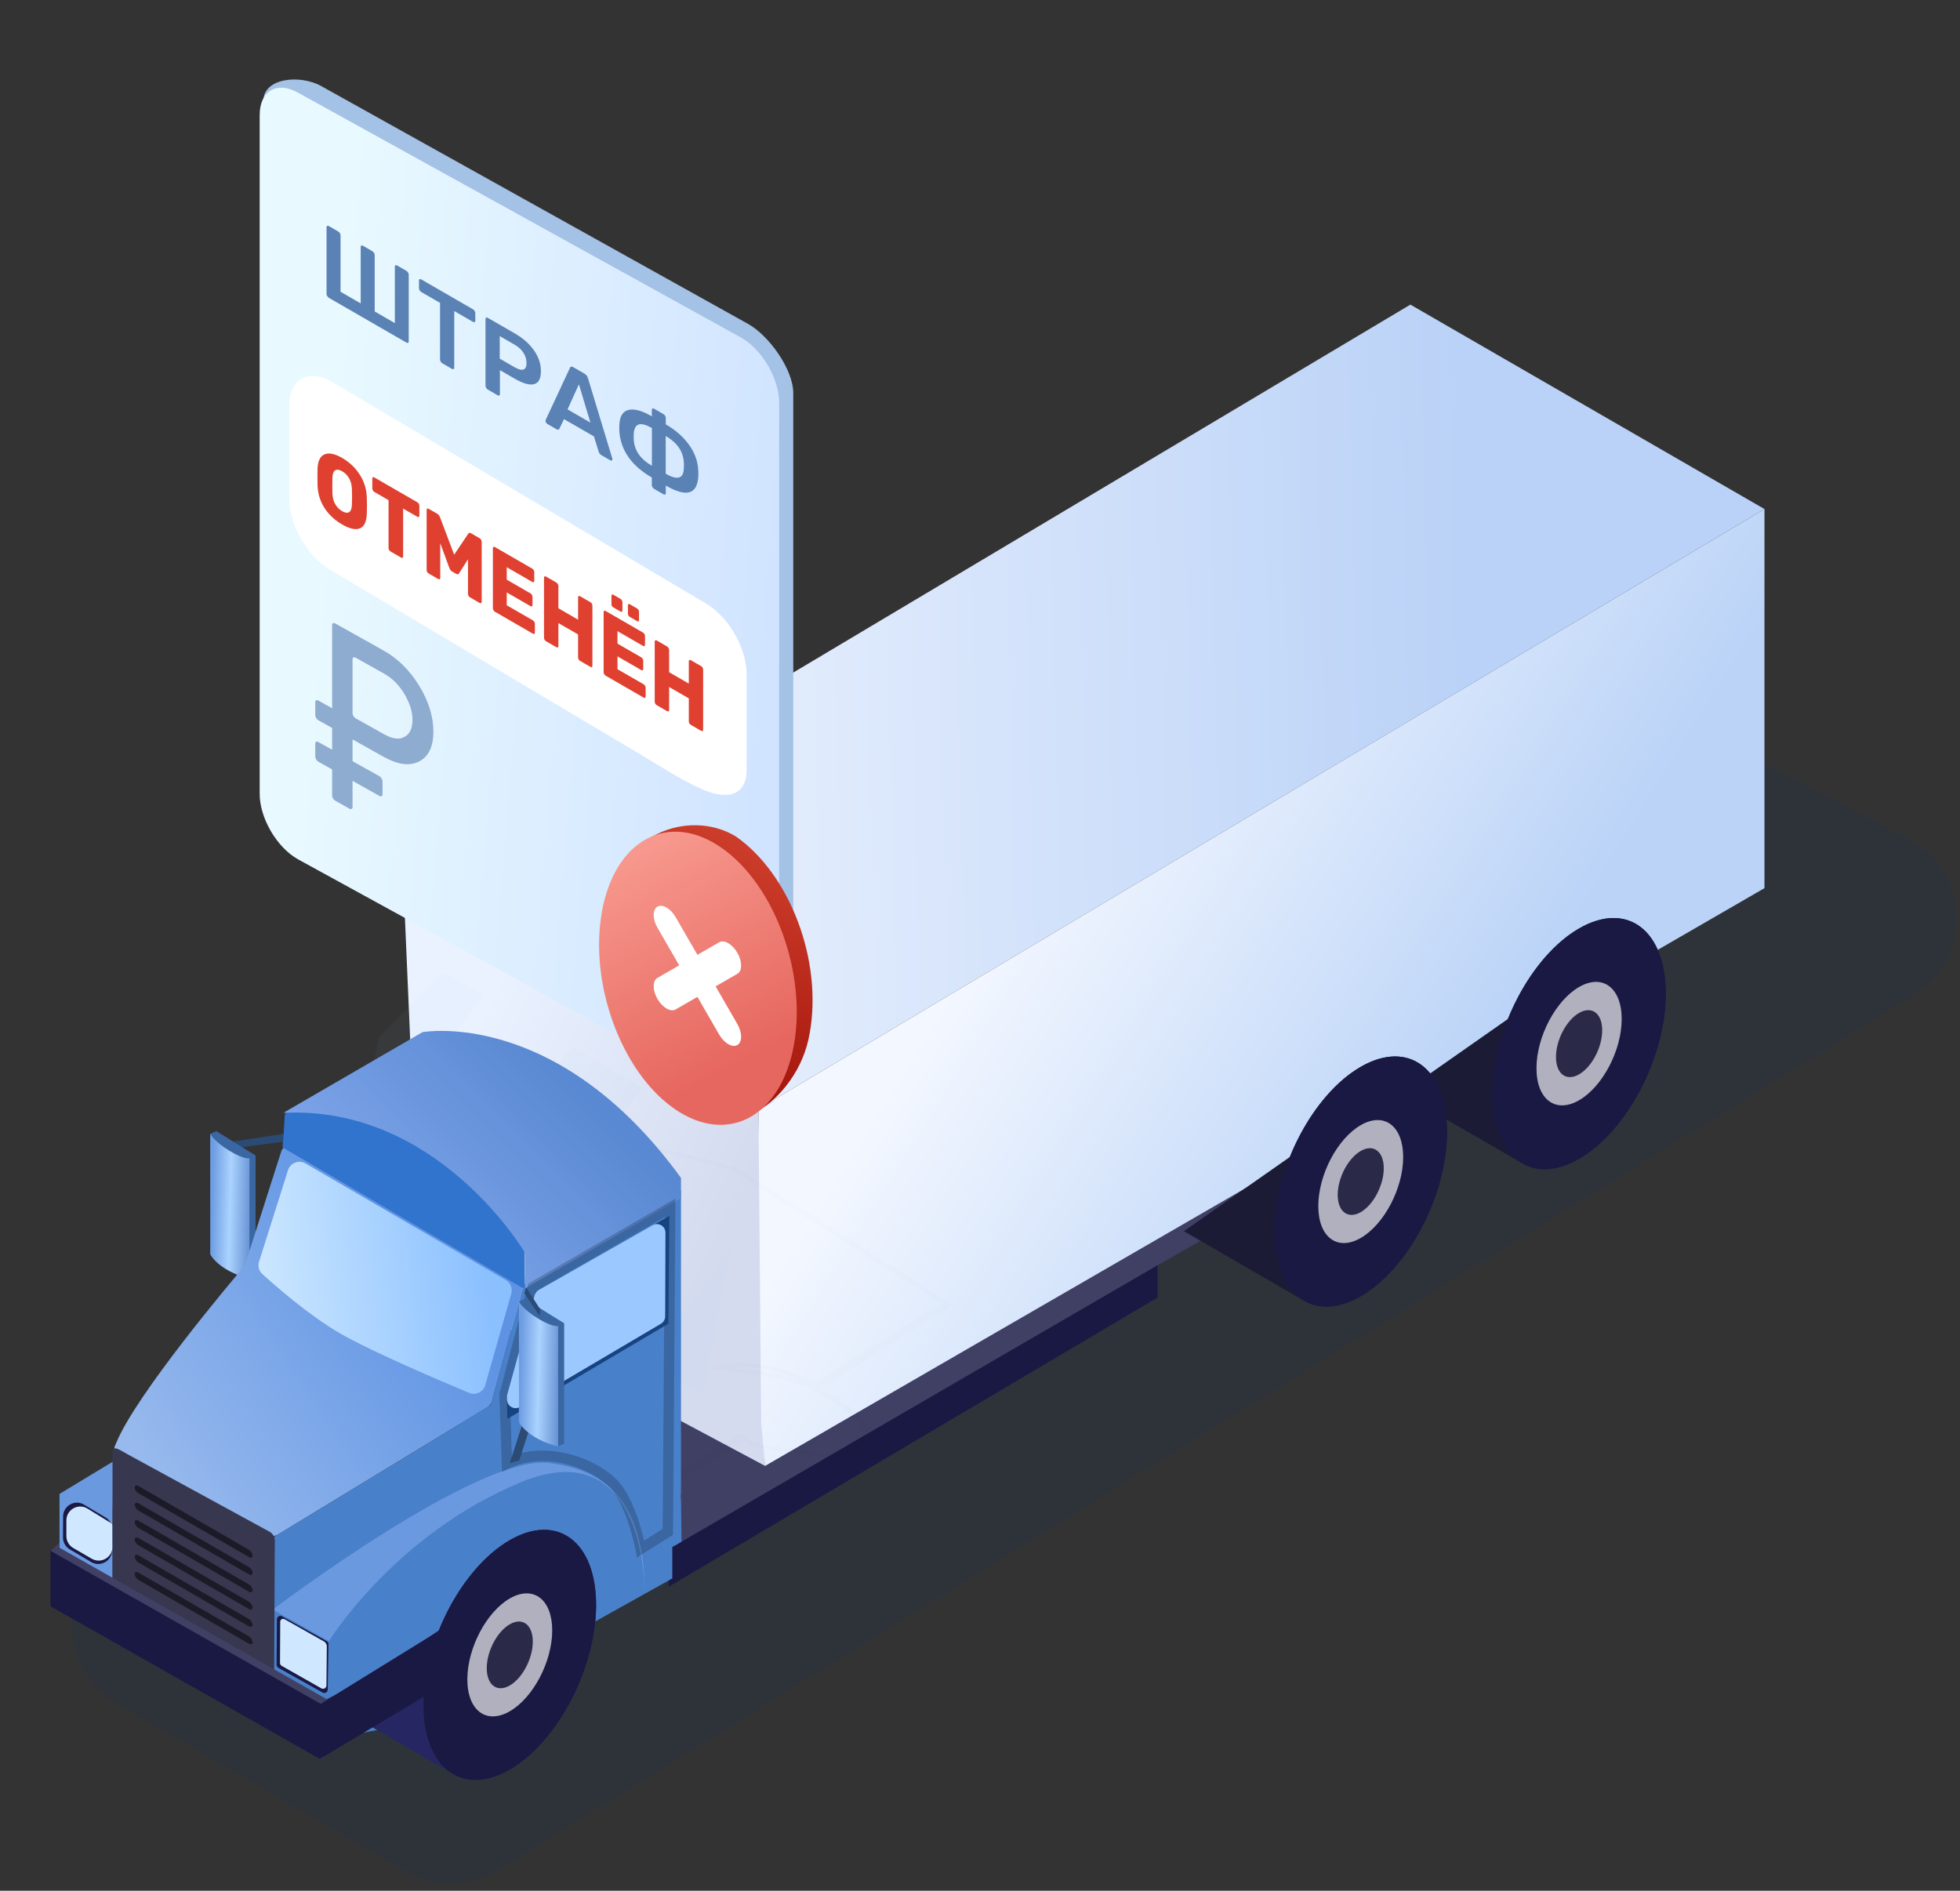 <svg width="283" height="273" viewBox="0 0 283 273" fill="none" xmlns="http://www.w3.org/2000/svg">
<rect x="0" y="0" width="283" height="273" fill="#333333" stroke="none"/>
<g clip-path="url(#clip0)">
<path d="M17.005 223.593C8.296 228.573 8.259 241.064 16.939 246.094L58.506 270.18C62.569 272.535 67.591 272.534 71.654 270.177L276.03 143.867C284.881 138.733 284.616 125.918 275.56 121.15L233.225 98.86C229.262 96.773 224.5 96.856 220.612 99.079L17.005 223.593Z" fill="#00387D" fill-opacity="0.1"/>
<path d="M96.549 223.545V229.109L167.138 187.353V182.641L96.549 223.545Z" fill="#191943"/>
<path d="M207.228 150.801L175.605 132.555L134.024 156.706L120.72 155.837L50.049 196.882L96.516 223.697L167.188 182.652L191.915 168.576L207.228 150.801Z" fill="#404065"/>
<path d="M58.381 130.596L60.738 185.109L110.467 211.66L109.505 160.113L58.381 130.596Z" fill="url(#paint0_linear)"/>
<path d="M58.381 130.594L203.641 43.982L254.767 73.5L109.505 160.112L58.381 130.594Z" fill="url(#paint1_linear)"/>
<path d="M110.469 211.66L254.769 128.238V73.5L109.506 160.112L109.91 205.512L110.469 211.66Z" fill="url(#paint2_linear)"/>
<path d="M220.103 168.141C219.897 168.037 202.367 157.884 202.367 157.884L217.728 147.126C219.993 141.497 223.76 136.496 228.024 134.046C234.935 130.075 240.527 134.307 240.516 143.498C240.504 152.69 234.892 163.36 227.981 167.332C224.993 169.048 222.252 169.229 220.104 168.141H220.103Z" fill="#1B1B35"/>
<path d="M215.488 157.879C215.476 167.071 221.069 171.302 227.98 167.332C234.891 163.361 240.503 152.69 240.515 143.498C240.526 134.307 234.934 130.075 228.023 134.046C221.111 138.017 215.499 148.688 215.488 157.879Z" fill="#191943"/>
<path d="M221.848 154.223C221.841 158.742 224.592 160.822 227.989 158.871C231.388 156.918 234.148 151.671 234.153 147.152C234.159 142.633 231.409 140.553 228.011 142.504C224.613 144.457 221.854 149.704 221.848 154.223V154.223Z" fill="#B0B0BE"/>
<path d="M224.664 152.607C224.661 155.058 226.152 156.186 227.996 155.127C229.839 154.068 231.335 151.223 231.338 148.772C231.342 146.321 229.85 145.192 228.008 146.251C226.164 147.31 224.668 150.156 224.664 152.607V152.607Z" fill="#2A2A48"/>
<path d="M188.604 187.988C188.399 187.884 170.938 177.771 170.938 177.771L186.238 167.055C188.493 161.448 192.246 156.467 196.493 154.026C203.376 150.071 208.947 154.286 208.936 163.442C208.924 172.597 203.335 183.225 196.451 187.181C193.474 188.891 190.744 189.071 188.604 187.988H188.604Z" fill="#1B1B35"/>
<path d="M184.008 177.766C183.996 186.921 189.567 191.136 196.451 187.181C203.335 183.226 208.925 172.597 208.937 163.442C208.948 154.286 203.377 150.071 196.494 154.026C189.61 157.982 184.019 168.611 184.008 177.766Z" fill="#191943"/>
<path d="M190.346 174.125C190.339 178.626 193.08 180.699 196.463 178.755C199.849 176.809 202.597 171.584 202.603 167.082C202.609 162.581 199.87 160.509 196.485 162.453C193.1 164.398 190.352 169.624 190.346 174.125V174.125Z" fill="#B0B0BE"/>
<path d="M193.15 172.514C193.146 174.955 194.632 176.079 196.469 175.024C198.304 173.97 199.794 171.135 199.798 168.694C199.801 166.252 198.315 165.129 196.48 166.183C194.644 167.238 193.153 170.072 193.15 172.514V172.514Z" fill="#2A2A48"/>
<g opacity="0.2">
<path opacity="0.2" d="M82.67 151.178L59.94 178.474L71.412 184.806L92.871 157.067L82.67 151.178Z" fill="#9CD4E8"/>
<path opacity="0.2" d="M64.007 140.406L54.676 149.831L50.785 170.059L69.721 143.704L64.007 140.406Z" fill="#9CD4E8"/>
<path opacity="0.2" d="M93.469 196.976L101.552 201.435L105.724 179.762L93.469 196.976Z" fill="#9CD4E8"/>
</g>
<path opacity="0.01" d="M73.453 162.568C79.871 162.88 90.755 164.164 106.127 168.52L106.37 168.593L137.558 188.418L118.396 200.557C118.664 200.687 118.922 200.825 119.17 200.958C125.42 204.359 127.644 207.562 125.128 209.531C124.231 210.235 122.496 210.561 120.24 210.452C120.089 210.444 119.928 210.433 119.769 210.422L119.855 210.522L108.559 208.91L107.197 208.075L67.017 234.252L70.122 236.185L64.975 239.328C70.496 242.53 72.381 245.51 69.988 247.376C69.105 248.07 67.395 248.408 65.2 248.302C65.006 248.291 64.811 248.279 64.613 248.263L64.686 248.362L53.402 246.75L53.151 246.591C49.927 248.444 47.483 249.343 45.88 249.265C45.575 249.251 45.333 249.202 45.152 249.156L1.518 243.261L-3.246 240.289L-3.854 240.165L-3.734 239.984L-4.314 239.598L-3.554 239.7L-3.344 239.372L-7.697 236.662L-4.467 234.521L-5.218 234.046L-5.317 233.968C-7.328 231.84 -6.99 226.3 -6.69 223.674C-6.993 223.639 -7.299 223.599 -7.6 223.554C-9.776 223.237 -10.923 222.828 -11.037 222.788L-22 215.981L-21.119 215.591L-18.228 216.018L-13.772 215.255L-15.44 214.196L63.59 162.912L63.725 162.862C63.849 162.841 66.956 162.251 73.453 162.568V162.568ZM117.727 199.621L135.807 188.171L107.09 169.888L105.458 168.875C90.641 164.694 80.18 163.454 74.016 163.154C68.457 162.884 65.481 163.316 64.941 163.407L-13.688 214.442L-12.021 215.502L-11.8 215.464L-11.61 215.678L26.875 221.168L28.099 221.348L27.904 221.49L29.669 222.104L-11.066 216.276L-5.13 222.934L-14.477 217.098L-18.407 216.519L-18.396 216.516L-20.157 216.258L-20.181 216.262L-10.194 222.496C-9.893 222.591 -9.084 222.813 -7.773 223.008C-7.205 223.089 -6.644 223.153 -6.093 223.204L-5.079 223.293L-5.121 223.644C-5.339 225.524 -5.927 231.797 -3.932 233.999L-2.726 234.757L-5.945 236.899L-2.968 238.762L-2.904 238.673L-2.022 239.352L-0.523 240.285L-2.063 240.085L-2.107 240.154L2.188 242.829L45.174 248.631L45.448 248.675C45.972 248.65 47.94 248.372 52.266 245.823L52.782 245.521L54.076 246.321L62.741 247.558L62.713 247.532L63.521 247.622C63.875 247.661 64.223 247.691 64.554 247.706C66.364 247.794 67.796 247.522 68.554 246.939C70.875 245.123 68.765 242.138 62.919 238.957C60.666 237.729 57.876 236.823 55.236 236.469L47.774 235.525L50.149 235.328C50.84 235.27 51.559 235.255 52.313 235.292C57.285 235.536 62.042 237.699 63.906 238.648L68.359 235.937L65.275 234.013L106.757 206.972L109.218 208.478L117.836 209.707L117.814 209.682L118.65 209.778C119.001 209.818 119.343 209.845 119.672 209.862C121.493 209.951 122.937 209.681 123.691 209.091C126.005 207.278 123.902 204.291 118.059 201.111C115.812 199.892 113.006 198.98 110.364 198.619L102.454 197.621L103.492 197.303C104.759 196.916 106.208 196.761 107.796 196.838C112.026 197.044 116.034 198.789 117.727 199.621ZM116.508 199.724C114.926 198.972 111.626 197.583 108.359 197.424C107.542 197.384 106.749 197.426 106.018 197.541L110.984 198.172L110.982 198.195C112.867 198.515 114.748 199.041 116.508 199.724V199.724ZM-9.923 219.093L-12.41 216.302L-14.296 216.603L-13.783 216.678L-9.923 219.093ZM-2.096 235.161L3.238 238.534L2.015 238.622L1.209 238.113L1.109 238.099L-3.316 235.247L-2.096 235.161ZM4.237 240.044L6.095 240.35L7.863 241.464L6.017 241.158L4.237 240.044Z" fill="#39393A"/>
<path d="M41.333 163.654L41.86 164.72L33.95 165.779L33.154 164.893L41.333 163.654Z" fill="#2B4A74"/>
<path d="M36.899 184.222L36.022 184.61L30.357 163.712L31.237 163.322L36.899 166.834V184.222Z" fill="#3A66A2"/>
<path d="M36.02 184.612C36.02 184.612 34.31 184.282 32.571 183.214C30.825 182.146 30.355 181.099 30.355 181.099V163.713C30.355 163.713 30.925 164.828 33.126 166.157C35.323 167.487 36.02 167.229 36.02 167.229V184.612Z" fill="url(#paint3_linear)"/>
<path d="M16.261 228.917L8.594 224.585V215.702L16.465 210.938L16.261 218.104V228.917Z" fill="#6A99E0"/>
<path d="M38.861 221.607C39.248 221.821 39.72 221.811 40.097 221.581L70.433 203.147C70.703 202.984 70.9 202.723 70.983 202.418L75.379 186.321C75.525 185.786 75.297 185.221 74.822 184.937L42.413 165.575C41.73 165.168 40.847 165.502 40.605 166.259L35.409 182.517C35.359 182.673 35.286 182.81 35.179 182.935C33.56 184.841 19.661 201.303 16.788 208.326C16.569 208.861 16.281 209.252 16.788 209.531L38.861 221.607Z" fill="url(#paint4_linear)"/>
<path d="M98.328 171.83V216.879V216.44C98.328 214.836 98.278 216.07 98.278 216.07L98.328 216.563L98.402 222.608L97.427 223.163C97.427 223.163 98.328 215.823 98.328 217.92C98.328 220.017 97.785 222.978 97.785 222.978L97.07 223.348V227.909L85.598 234.313C85.598 234.313 84.841 221.803 74.829 223.545C63.243 225.564 61.116 246.3 61.513 247.489C61.909 248.681 47.836 251.027 47.836 251.027L39.316 245.81L39.488 221.954L70.855 202.894L75.627 185.419L98.328 171.83Z" fill="#4980CA"/>
<path d="M65.737 256.329C65.532 256.225 48.07 246.113 48.07 246.113L63.371 235.397C65.627 229.79 69.379 224.809 73.626 222.368C80.51 218.413 86.081 222.628 86.069 231.783C86.058 240.939 80.468 251.567 73.584 255.523C70.607 257.233 67.877 257.413 65.738 256.329H65.737Z" fill="#262662"/>
<path d="M61.141 246.108C61.129 255.263 66.7 259.478 73.584 255.523C80.468 251.568 86.058 240.939 86.069 231.783C86.081 222.628 80.51 218.413 73.626 222.368C66.742 226.323 61.152 236.953 61.141 246.108V246.108Z" fill="#191943"/>
<path d="M67.478 242.467C67.472 246.968 70.212 249.04 73.595 247.096C76.981 245.151 79.729 239.926 79.735 235.424C79.741 230.923 77.002 228.85 73.617 230.794C70.233 232.74 67.484 237.965 67.478 242.467Z" fill="#B0B0BE"/>
<path d="M70.281 240.856C70.278 243.297 71.764 244.421 73.6 243.366C75.435 242.312 76.926 239.477 76.929 237.036C76.933 234.594 75.447 233.47 73.612 234.525C71.775 235.58 70.285 238.414 70.281 240.856V240.856Z" fill="#2A2A48"/>
<path d="M47.178 236.96C47.337 237.049 47.435 237.218 47.432 237.4L47.315 243.963C47.308 244.336 46.906 244.567 46.58 244.385L40.186 240.804C40.029 240.716 39.932 240.549 39.934 240.369L39.984 233.801C39.987 233.426 40.39 233.191 40.717 233.373L47.178 236.96Z" fill="#191943"/>
<path d="M15.253 219.112C15.867 219.478 16.239 220.144 16.228 220.858L16.184 223.85C16.162 225.386 14.488 226.324 13.166 225.542L10.077 223.714C9.466 223.352 9.092 222.693 9.096 221.983L9.111 218.958C9.118 217.41 10.806 216.457 12.136 217.251L15.253 219.112Z" fill="#191943"/>
<path d="M15.999 219.895C16.145 219.986 16.245 220.196 16.245 220.372V223.331C16.245 224.872 14.576 225.835 13.242 225.061L10.581 223.518C9.964 223.161 9.584 222.501 9.584 221.788V219.526C9.584 217.961 11.3 217.003 12.632 217.823L15.999 219.895Z" fill="#CFE8FF"/>
<path d="M46.838 237.042C46.987 237.132 47.191 237.458 47.189 237.632L47.135 243.352C47.132 243.728 46.726 243.962 46.399 243.777L40.682 240.537C40.526 240.449 40.431 240.284 40.432 240.105L40.462 234.163C40.464 233.78 40.835 233.637 41.163 233.834L46.838 237.042Z" fill="#CFE8FF"/>
<path d="M93.095 230.296C93.095 230.296 93.495 206.468 75.227 214.011C56.962 221.556 47.483 236.966 47.483 236.966L39.389 232.41C39.389 232.41 68.871 210.042 79.197 211.233C89.521 212.428 93.095 219.174 93.095 230.296V230.296Z" fill="#6A99E0"/>
<path d="M75.774 178.401C75.774 178.36 75.771 178.318 75.764 178.278L74.072 168.303C74.029 168.053 73.862 167.842 73.628 167.744L50.204 157.927C50.042 157.859 49.86 157.851 49.692 157.905L41.619 160.49C41.315 160.587 41.108 160.869 41.105 161.188L40.913 164.384C40.911 164.647 40.688 165.607 40.913 165.741L75.454 185.972C75.948 186.267 75.774 184.743 75.774 184.169V178.401Z" fill="#3174CD"/>
<path d="M75.815 180.913C75.815 180.913 63.292 159.553 40.916 160.682L61.001 149.031C61.001 149.031 80.456 145.457 98.329 170.078V173.02L75.815 186.021V180.913Z" fill="url(#paint5_linear)"/>
<path d="M39.586 241.303C39.581 242.434 38.361 243.141 37.377 242.584L16.995 231.044C16.531 230.781 16.244 230.289 16.244 229.756V209.657C16.244 208.533 17.447 209.45 18.433 209.988L38.907 221.156C39.385 221.417 39.681 221.919 39.678 222.463L39.586 241.303Z" fill="#373750"/>
<path d="M36.207 237.414C36.129 237.414 36.04 237.388 35.944 237.334L19.979 228.118C19.687 227.949 19.449 227.577 19.449 227.283C19.449 227.088 19.556 226.977 19.715 226.977C19.791 226.977 19.882 227.005 19.979 227.059L35.944 236.273C36.236 236.442 36.473 236.816 36.473 237.108C36.473 237.303 36.366 237.414 36.207 237.414V237.414ZM36.207 234.912C36.129 234.912 36.04 234.886 35.944 234.83L19.979 225.616C19.687 225.447 19.449 225.073 19.449 224.781C19.449 224.586 19.556 224.475 19.715 224.475C19.791 224.475 19.882 224.502 19.979 224.558L35.944 233.771C36.236 233.94 36.473 234.315 36.473 234.607C36.473 234.804 36.366 234.912 36.207 234.912ZM36.207 232.411C36.129 232.411 36.04 232.385 35.944 232.328L19.979 223.115C19.687 222.946 19.449 222.571 19.449 222.28C19.449 222.084 19.556 221.974 19.715 221.974C19.791 221.974 19.882 222 19.979 222.056L35.944 231.27C36.236 231.439 36.473 231.813 36.473 232.105C36.473 232.302 36.366 232.411 36.207 232.411ZM36.207 229.909C36.129 229.909 36.04 229.883 35.944 229.827L19.979 220.613C19.687 220.444 19.449 220.07 19.449 219.778C19.449 219.581 19.556 219.472 19.715 219.472C19.791 219.472 19.882 219.498 19.979 219.555L35.944 228.768C36.236 228.937 36.473 229.312 36.473 229.603C36.473 229.799 36.366 229.909 36.207 229.909ZM36.207 227.408C36.129 227.408 36.04 227.379 35.944 227.325L19.979 218.11C19.687 217.943 19.449 217.568 19.449 217.276C19.449 217.079 19.556 216.971 19.715 216.971C19.791 216.971 19.882 216.997 19.979 217.051L35.944 226.267C36.236 226.434 36.473 226.808 36.473 227.102C36.473 227.297 36.366 227.408 36.207 227.408V227.408ZM36.207 224.904C36.129 224.904 36.04 224.878 35.944 224.824L19.979 215.608C19.687 215.439 19.449 215.067 19.449 214.775C19.449 214.578 19.556 214.469 19.715 214.469C19.791 214.469 19.882 214.495 19.979 214.549L35.944 223.763C36.236 223.932 36.473 224.306 36.473 224.6C36.473 224.795 36.366 224.904 36.207 224.904V224.904Z" fill="black" fill-opacity="0.5"/>
<path d="M47.124 253.328L46.302 254.038L7.213 224.03L8.594 222.734V223.475L47.124 245.311L62.256 238.525L47.124 253.328Z" fill="#404065"/>
<path d="M46.306 254.037L7.277 231.927V223.908L46.306 246.016V254.037Z" fill="#191943"/>
<path d="M61.271 244.937C46.154 253.99 46.154 253.99 46.154 253.99L46.304 246.016L63.245 235.561L61.271 244.937Z" fill="#191943"/>
<path d="M70.063 200.002C69.781 200.993 68.705 201.519 67.754 201.122C63.673 199.417 53.644 195.15 49.137 192.544C44.617 189.937 39.734 185.646 37.864 183.942C37.377 183.497 37.202 182.812 37.401 182.183L41.587 168.955C41.921 167.901 43.147 167.427 44.103 167.984L73.028 184.824C73.71 185.221 74.036 186.03 73.82 186.789L70.063 200.002Z" fill="url(#paint6_linear)"/>
<path d="M95.684 220.751L93.002 222.439C92.506 220.324 91.197 215.656 88.877 213.468C86.286 211.025 82.146 209.447 78.326 209.447C76.759 209.447 75.277 209.703 73.904 210.208L73.609 201.462L77.563 186.339L96.006 175.695L95.684 220.751ZM91.966 224.882L97.174 221.605L97.52 173.07L76.276 185.331L72.107 201.29L72.487 212.518L73.516 212.023C74.962 211.325 76.583 210.97 78.326 210.97C82.263 210.97 85.953 212.786 87.861 214.585C90.484 217.061 91.749 223.726 91.764 223.793L91.966 224.882Z" fill="black" fill-opacity="0.2"/>
<path d="M77.327 186.516L73.168 201.596L73.26 204.866L96.509 191.129L96.647 175.564L77.327 186.516Z" fill="#174480"/>
<path d="M77.775 186.261C77.49 186.423 77.281 186.691 77.195 187.006L73.228 201.388C73.19 201.524 73.176 201.666 73.187 201.808L73.215 202.178C73.283 203.09 74.285 203.613 75.072 203.149L95.436 191.129C95.81 190.908 96.041 190.506 96.042 190.071L96.084 177.986C96.087 177.038 95.065 176.441 94.241 176.909L77.775 186.261Z" fill="#9BC9FF"/>
<path d="M75.331 205.9L76.459 206.271L74.96 210.889L73.603 211.259L75.331 205.9Z" fill="#2B4A74"/>
<path d="M81.46 208.453L80.584 208.84L74.922 187.942L75.799 187.549L81.46 191.065V208.453Z" fill="#3A66A2"/>
<path d="M80.585 208.839C80.585 208.839 78.879 208.51 77.139 207.446C75.393 206.377 74.924 205.329 74.924 205.329V187.939C74.924 187.939 75.496 189.05 77.692 190.382C79.885 191.708 80.585 191.453 80.585 191.453V208.839Z" fill="url(#paint7_linear)"/>
<path d="M75.705 186.711L75.952 185.848L77.99 189.032L77.926 190.042L75.705 186.711Z" fill="#2B4A74"/>
<path d="M114.537 152.173V56.759C114.537 53.319 111.02 48.452 108.023 46.774L46.385 12.43C43.388 10.752 38.02 11.181 38.02 14.62L39.754 111.041C39.754 114.481 42.187 118.634 45.184 120.313L105.829 156.201C108.826 157.88 113.985 157.104 114.537 152.173V152.173Z" fill="#A4C1E6"/>
<path d="M84.683 146.914L43.021 124.07C39.968 122.358 37.494 118.129 37.494 114.625V16.619C37.494 13.115 39.969 11.663 43.021 13.375L106.977 48.726C110.029 50.438 112.503 54.667 112.503 58.171V132.242V156.689C112.41 160.045 109.728 160.582 106.316 158.943C103.827 157.896 86.689 148.04 84.683 146.914V146.914Z" fill="url(#paint8_linear)"/>
<path d="M51.341 94.958C51.1 94.823 50.905 94.937 50.905 95.213V102.969C50.905 103.245 51.1 103.578 51.341 103.713L55.457 106.018C56.675 106.7 57.658 106.827 58.406 106.398C59.175 105.98 59.56 105.161 59.56 103.938C59.56 102.766 59.175 101.528 58.406 100.224C57.615 98.908 56.632 97.921 55.457 97.263L51.341 94.958ZM54.796 112.084C55.037 112.219 55.232 112.552 55.232 112.828V114.672C55.232 114.948 55.037 115.062 54.796 114.927L50.905 112.748V116.514C50.905 116.79 50.709 116.904 50.468 116.769L48.392 115.606C48.151 115.471 47.956 115.138 47.956 114.862V111.097L45.956 109.977C45.715 109.842 45.52 109.508 45.52 109.232V107.389C45.52 107.112 45.715 106.998 45.956 107.133L47.956 108.253V105.11L45.956 103.99C45.715 103.855 45.52 103.522 45.52 103.246V101.402C45.52 101.126 45.715 101.011 45.956 101.146L47.956 102.266V90.269C47.956 89.993 48.151 89.879 48.392 90.014L55.392 93.934C57.423 95.071 59.122 96.746 60.489 98.959C61.878 101.209 62.573 103.431 62.573 105.626C62.573 107.821 61.878 109.265 60.489 109.959C59.122 110.64 57.423 110.412 55.392 109.275L50.905 106.762V109.905L54.796 112.084Z" fill="#8EABD0"/>
<path d="M47.498 43.011C47.401 42.955 47.318 42.873 47.25 42.764C47.182 42.656 47.148 42.553 47.148 42.454V32.804C47.148 32.696 47.182 32.631 47.25 32.611C47.318 32.581 47.401 32.594 47.498 32.65L48.821 33.415C48.928 33.476 49.01 33.558 49.068 33.661C49.136 33.759 49.17 33.863 49.17 33.971V42.126L52.079 43.806V35.651C52.079 35.542 52.113 35.478 52.181 35.458C52.249 35.428 52.331 35.441 52.428 35.497L53.737 36.253C53.844 36.315 53.931 36.4 53.999 36.508C54.067 36.606 54.101 36.71 54.101 36.818V44.973L57.01 46.653V38.498C57.01 38.389 57.044 38.325 57.112 38.305C57.18 38.275 57.262 38.288 57.359 38.344L58.668 39.1C58.775 39.161 58.857 39.244 58.916 39.346C58.983 39.445 59.017 39.548 59.017 39.657V49.306C59.017 49.405 58.983 49.469 58.916 49.499C58.857 49.535 58.775 49.522 58.668 49.46L47.498 43.011Z" fill="#5A82B5"/>
<path d="M63.885 52.472C63.788 52.416 63.706 52.334 63.638 52.226C63.57 52.118 63.536 52.014 63.536 51.916V43.731L60.845 42.178C60.748 42.122 60.666 42.039 60.598 41.931C60.53 41.823 60.496 41.719 60.496 41.621V40.526C60.496 40.417 60.525 40.345 60.583 40.31C60.651 40.28 60.739 40.296 60.845 40.357L68.263 44.64C68.37 44.702 68.457 44.786 68.525 44.895C68.593 45.003 68.627 45.111 68.627 45.22V46.315C68.627 46.414 68.593 46.478 68.525 46.508C68.457 46.538 68.37 46.522 68.263 46.46L65.587 44.915V53.1C65.587 53.198 65.553 53.263 65.485 53.293C65.417 53.322 65.33 53.307 65.223 53.245L63.885 52.472Z" fill="#5A82B5"/>
<path d="M70.453 56.264C70.356 56.208 70.273 56.126 70.205 56.018C70.137 55.91 70.103 55.806 70.103 55.707V46.072C70.103 45.964 70.133 45.892 70.191 45.856C70.259 45.827 70.346 45.842 70.453 45.904L74.351 48.155C75.514 48.826 76.431 49.637 77.1 50.585C77.769 51.524 78.103 52.531 78.103 53.607C78.103 54.682 77.769 55.303 77.1 55.469C76.44 55.631 75.524 55.374 74.351 54.696L72.183 53.445V56.908C72.183 57.007 72.15 57.071 72.082 57.101C72.023 57.137 71.941 57.123 71.834 57.062L70.453 56.264ZM74.278 53.011C74.84 53.336 75.272 53.452 75.573 53.359C75.873 53.257 76.023 52.939 76.023 52.406C76.023 51.893 75.878 51.409 75.587 50.955C75.296 50.491 74.86 50.091 74.278 49.755L72.154 48.529V51.785L74.278 53.011Z" fill="#5A82B5"/>
<path d="M79.065 61.237C78.988 61.192 78.915 61.12 78.847 61.022C78.789 60.929 78.76 60.838 78.76 60.75L78.789 60.633L82.294 53.111C82.362 52.903 82.532 52.878 82.803 53.035L84.389 53.95C84.641 54.096 84.811 54.317 84.898 54.614L88.403 66.184C88.413 66.219 88.418 66.266 88.418 66.326C88.418 66.414 88.389 66.472 88.331 66.497C88.272 66.523 88.205 66.513 88.127 66.469L86.862 65.738C86.736 65.665 86.638 65.579 86.571 65.481C86.503 65.383 86.459 65.293 86.44 65.213L85.756 63.013L81.436 60.519L80.752 61.93C80.675 62.072 80.534 62.085 80.331 61.967L79.065 61.237ZM85.247 61.017L83.589 55.486L81.945 59.111L85.247 61.017Z" fill="#5A82B5"/>
<path d="M94.461 70.597C94.364 70.541 94.282 70.459 94.214 70.351C94.146 70.253 94.112 70.149 94.112 70.041V68.945C91.223 67.277 89.661 65.083 89.429 62.364L89.414 61.822L89.429 61.298C89.496 60.074 89.943 59.37 90.767 59.185C91.591 58.989 92.706 59.298 94.112 60.11V59.177C94.112 59.069 94.146 59.004 94.214 58.984C94.282 58.955 94.364 58.968 94.461 59.023L95.785 59.788C95.892 59.849 95.974 59.931 96.032 60.034C96.1 60.133 96.134 60.236 96.134 60.344V61.277C97.54 62.089 98.655 63.068 99.479 64.215C100.304 65.352 100.75 66.571 100.818 67.873C100.827 68.037 100.832 68.242 100.832 68.489C100.832 68.676 100.827 68.826 100.818 68.939C100.614 71.407 99.053 71.798 96.134 70.113V71.208C96.134 71.316 96.1 71.381 96.032 71.401C95.974 71.436 95.892 71.423 95.785 71.362L94.461 70.597ZM94.127 61.805C93.322 61.341 92.701 61.165 92.265 61.278C91.829 61.391 91.576 61.818 91.509 62.558L91.494 63.008L91.509 63.49C91.596 65.041 92.469 66.294 94.127 67.252V61.805ZM96.12 68.402C97.797 69.371 98.67 69.125 98.738 67.664C98.747 67.571 98.752 67.391 98.752 67.125C98.752 66.207 98.529 65.407 98.083 64.726C97.647 64.049 96.992 63.46 96.12 62.956V68.402Z" fill="#5A82B5"/>
<path d="M90.654 107.855L47.79 82.339C44.459 80.47 41.76 75.856 41.76 72.033V58.596C41.76 54.772 44.46 53.187 47.79 55.056L101.772 87.044C105.103 88.912 107.802 93.526 107.802 97.35V100.474C107.802 101.534 107.803 110.117 107.803 111.346C107.701 115.008 104.774 115.594 101.052 113.805C98.335 112.663 92.843 109.083 90.654 107.855Z" fill="white"/>
<path d="M49.404 75.728C48.318 75.101 47.463 74.3 46.839 73.326C46.215 72.353 45.884 71.259 45.846 70.045C45.838 69.782 45.834 69.398 45.834 68.891C45.834 68.375 45.838 67.99 45.846 67.737C45.884 66.585 46.219 65.876 46.851 65.609C47.49 65.338 48.341 65.509 49.404 66.123C50.467 66.736 51.318 67.548 51.957 68.557C52.596 69.558 52.931 70.654 52.962 71.846C52.978 72.37 52.985 72.762 52.985 73.02C52.985 73.269 52.978 73.647 52.962 74.153C52.924 75.323 52.593 76.034 51.969 76.288C51.345 76.541 50.49 76.355 49.404 75.728V75.728ZM49.404 73.807C49.827 74.051 50.163 74.098 50.409 73.947C50.663 73.8 50.798 73.429 50.813 72.833C50.829 72.326 50.836 71.966 50.836 71.752C50.836 71.521 50.829 71.152 50.813 70.645C50.798 70.031 50.663 69.504 50.409 69.064C50.155 68.624 49.82 68.284 49.404 68.044C48.988 67.804 48.653 67.757 48.399 67.904C48.152 68.055 48.017 68.426 47.994 69.017C47.987 69.262 47.983 69.624 47.983 70.105C47.983 70.576 47.987 70.943 47.994 71.205C48.017 71.823 48.152 72.35 48.399 72.786C48.645 73.222 48.98 73.562 49.404 73.807Z" fill="#DF4030"/>
<path d="M56.392 79.629C56.315 79.584 56.245 79.513 56.184 79.415C56.13 79.313 56.103 79.217 56.103 79.128V72.218L54.047 71.031C53.97 70.986 53.9 70.915 53.839 70.817C53.785 70.715 53.758 70.619 53.758 70.531V69.103C53.758 69.005 53.785 68.941 53.839 68.909C53.9 68.883 53.97 68.892 54.047 68.936L60.262 72.525C60.347 72.574 60.416 72.645 60.47 72.738C60.524 72.832 60.551 72.927 60.551 73.025V74.452C60.551 74.55 60.524 74.615 60.47 74.646C60.416 74.677 60.347 74.668 60.262 74.619L58.206 73.432V80.342C58.206 80.431 58.179 80.496 58.125 80.535C58.071 80.567 58.002 80.558 57.917 80.509L56.392 79.629Z" fill="#DF4030"/>
<path d="M61.89 82.804C61.813 82.759 61.744 82.688 61.682 82.59C61.629 82.488 61.602 82.392 61.602 82.303V73.632C61.602 73.534 61.629 73.47 61.682 73.439C61.744 73.412 61.813 73.421 61.89 73.466L63.138 74.186C63.323 74.293 63.458 74.468 63.542 74.713L65.576 80.089L67.609 77.061C67.694 76.914 67.829 76.894 68.013 77.001L69.25 77.714C69.334 77.763 69.404 77.834 69.458 77.928C69.519 78.026 69.55 78.124 69.55 78.221V86.892C69.55 86.99 69.519 87.052 69.458 87.079C69.404 87.11 69.334 87.101 69.25 87.052L67.875 86.259C67.79 86.21 67.717 86.136 67.655 86.039C67.602 85.945 67.575 85.85 67.575 85.752V80.749L66.281 82.79C66.18 82.937 66.046 82.962 65.876 82.864L65.275 82.517C65.175 82.459 65.094 82.386 65.033 82.297C64.971 82.208 64.917 82.101 64.871 81.977L63.566 78.435V83.437C63.566 83.526 63.539 83.591 63.485 83.631C63.431 83.662 63.361 83.653 63.277 83.604L61.89 82.804Z" fill="#DF4030"/>
<path d="M71.457 88.327C71.38 88.283 71.311 88.212 71.249 88.114C71.195 88.011 71.168 87.916 71.168 87.827V79.156C71.168 79.058 71.195 78.993 71.249 78.962C71.311 78.936 71.38 78.945 71.457 78.989L76.852 82.104C76.937 82.153 77.006 82.224 77.06 82.317C77.114 82.411 77.141 82.506 77.141 82.604V83.858C77.141 83.947 77.114 84.012 77.06 84.052C77.006 84.083 76.937 84.074 76.852 84.025L73.167 81.897V83.698L76.598 85.679C76.683 85.728 76.752 85.804 76.806 85.906C76.86 85.999 76.887 86.095 76.887 86.193V87.353C76.887 87.442 76.86 87.507 76.806 87.547C76.752 87.578 76.683 87.569 76.598 87.52L73.167 85.539V87.393L76.945 89.575C77.029 89.623 77.099 89.695 77.152 89.788C77.206 89.881 77.233 89.977 77.233 90.075V91.329C77.233 91.418 77.206 91.482 77.152 91.522C77.099 91.553 77.029 91.544 76.945 91.496L71.457 88.327Z" fill="#DF4030"/>
<path d="M78.836 92.587C78.751 92.538 78.682 92.467 78.628 92.373C78.574 92.28 78.547 92.184 78.547 92.087V83.415C78.547 83.318 78.574 83.253 78.628 83.222C78.689 83.195 78.759 83.204 78.836 83.249L80.326 84.109C80.411 84.158 80.48 84.229 80.534 84.323C80.596 84.42 80.626 84.518 80.626 84.616V87.831L83.468 89.472V86.257C83.468 86.159 83.495 86.095 83.549 86.064C83.603 86.032 83.672 86.041 83.757 86.09L85.248 86.951C85.332 86.999 85.402 87.071 85.456 87.164C85.509 87.257 85.536 87.353 85.536 87.451V96.122C85.536 96.22 85.509 96.284 85.456 96.316C85.402 96.347 85.332 96.338 85.248 96.289L83.757 95.428C83.672 95.379 83.603 95.308 83.549 95.215C83.495 95.121 83.468 95.026 83.468 94.928V91.606L80.626 89.966V93.287C80.626 93.385 80.596 93.447 80.534 93.474C80.48 93.505 80.411 93.496 80.326 93.447L78.836 92.587Z" fill="#DF4030"/>
<path d="M87.445 97.558C87.368 97.513 87.299 97.442 87.237 97.344C87.183 97.242 87.156 97.147 87.156 97.058V88.386C87.156 88.289 87.183 88.224 87.237 88.193C87.299 88.166 87.368 88.175 87.445 88.22L92.84 91.335C92.925 91.384 92.994 91.455 93.048 91.548C93.102 91.641 93.129 91.737 93.129 91.835V93.089C93.129 93.178 93.102 93.242 93.048 93.282C92.994 93.314 92.925 93.305 92.84 93.256L89.155 91.128V92.929L92.586 94.91C92.671 94.959 92.74 95.034 92.794 95.137C92.848 95.23 92.875 95.326 92.875 95.423V96.584C92.875 96.673 92.848 96.737 92.794 96.778C92.74 96.809 92.671 96.8 92.586 96.751L89.155 94.77V96.624L92.933 98.805C93.017 98.854 93.087 98.925 93.141 99.019C93.195 99.112 93.222 99.208 93.222 99.305V100.56C93.222 100.649 93.195 100.713 93.141 100.753C93.087 100.784 93.017 100.775 92.933 100.726L87.445 97.558ZM88.543 87.693C88.466 87.648 88.404 87.586 88.358 87.506C88.311 87.417 88.288 87.328 88.288 87.239V86.025C88.288 85.936 88.311 85.879 88.358 85.852C88.404 85.816 88.466 85.821 88.543 85.865L89.606 86.479C89.683 86.523 89.744 86.59 89.79 86.679C89.844 86.763 89.871 86.85 89.871 86.939V88.153C89.871 88.242 89.844 88.302 89.79 88.333C89.744 88.36 89.683 88.351 89.606 88.306L88.543 87.693ZM90.934 89.073C90.857 89.029 90.792 88.965 90.738 88.88C90.692 88.791 90.668 88.702 90.668 88.613V87.399C90.668 87.31 90.692 87.253 90.738 87.226C90.792 87.195 90.857 87.201 90.934 87.246L91.997 87.859C92.074 87.904 92.136 87.971 92.182 88.06C92.236 88.144 92.263 88.231 92.263 88.32V89.534C92.263 89.623 92.236 89.683 92.182 89.714C92.136 89.74 92.074 89.732 91.997 89.687L90.934 89.073Z" fill="#DF4030"/>
<path d="M94.822 101.817C94.737 101.768 94.668 101.697 94.614 101.604C94.56 101.51 94.533 101.415 94.533 101.317V92.646C94.533 92.548 94.56 92.484 94.614 92.453C94.676 92.426 94.745 92.435 94.822 92.479L96.312 93.34C96.397 93.388 96.466 93.46 96.52 93.553C96.582 93.651 96.613 93.749 96.613 93.847V97.061L99.455 98.702V95.487C99.455 95.389 99.482 95.325 99.536 95.294C99.59 95.263 99.659 95.272 99.744 95.321L101.234 96.181C101.319 96.23 101.388 96.301 101.442 96.394C101.496 96.488 101.523 96.584 101.523 96.681V105.352C101.523 105.45 101.496 105.515 101.442 105.546C101.388 105.577 101.319 105.568 101.234 105.519L99.744 104.659C99.659 104.61 99.59 104.539 99.536 104.445C99.482 104.352 99.455 104.256 99.455 104.158V100.837L96.613 99.196V102.518C96.613 102.615 96.582 102.678 96.52 102.704C96.466 102.735 96.397 102.727 96.312 102.678L94.822 101.817Z" fill="#DF4030"/>
<path d="M99.38 159.906C104.184 165.647 115.185 159.368 116.905 149.21C118.81 138.723 114.061 126.214 106.238 120.762C99.382 116.614 88.517 120.649 88.663 131.046C86.759 141.533 91.557 154.454 99.38 159.906V159.906Z" fill="url(#paint9_linear)"/>
<path d="M97.352 160.08C105.003 165.412 112.736 161.304 114.625 150.905C116.513 140.505 111.841 127.752 104.19 122.42C96.539 117.087 88.806 121.195 86.917 131.595C85.029 141.994 89.701 154.747 97.352 160.08Z" fill="url(#paint10_linear)"/>
<path d="M94.929 133.948L98.068 139.385L94.929 141.198C94.204 141.617 94.204 142.975 94.929 144.233C95.655 145.49 96.832 146.169 97.557 145.75L100.697 143.937L103.836 149.375C104.562 150.632 105.739 151.311 106.464 150.892C107.19 150.473 107.19 149.114 106.464 147.857L103.325 142.42L106.464 140.608C107.19 140.189 107.19 138.83 106.464 137.573C105.739 136.316 104.562 135.636 103.836 136.055L100.697 137.868L97.557 132.43C96.832 131.173 95.655 130.494 94.929 130.913C94.203 131.332 94.203 132.691 94.929 133.948V133.948Z" fill="white"/>
</g>
<defs>
<linearGradient id="paint0_linear" x1="75.579" y1="133.186" x2="116.524" y2="152.412" gradientUnits="userSpaceOnUse">
<stop stop-color="#EAF1FF"/>
<stop offset="1" stop-color="#D4DBEF"/>
</linearGradient>
<linearGradient id="paint1_linear" x1="69.405" y1="101.679" x2="212.108" y2="98.279" gradientUnits="userSpaceOnUse">
<stop stop-color="#F3F7FF"/>
<stop offset="1" stop-color="#BAD2F7"/>
</linearGradient>
<linearGradient id="paint2_linear" x1="154.318" y1="115.742" x2="215.147" y2="153.64" gradientUnits="userSpaceOnUse">
<stop stop-color="#F3F7FF"/>
<stop offset="1" stop-color="#BAD3F7"/>
</linearGradient>
<linearGradient id="paint3_linear" x1="30.396" y1="181.727" x2="35.805" y2="181.866" gradientUnits="userSpaceOnUse">
<stop stop-color="#6E9DE2"/>
<stop offset="0.484" stop-color="#ABD3FF"/>
<stop offset="1" stop-color="#6C97D7"/>
</linearGradient>
<linearGradient id="paint4_linear" x1="23.522" y1="214.836" x2="65.724" y2="186.37" gradientUnits="userSpaceOnUse">
<stop stop-color="#97B9ED"/>
<stop offset="1" stop-color="#5E93E3"/>
</linearGradient>
<linearGradient id="paint5_linear" x1="47.753" y1="181.454" x2="77.772" y2="151.537" gradientUnits="userSpaceOnUse">
<stop stop-color="#87ABEF"/>
<stop offset="1" stop-color="#5989D2"/>
</linearGradient>
<linearGradient id="paint6_linear" x1="71.017" y1="192.51" x2="39.351" y2="196.172" gradientUnits="userSpaceOnUse">
<stop stop-color="#8BC0FF"/>
<stop offset="1" stop-color="#CAE6FF"/>
</linearGradient>
<linearGradient id="paint7_linear" x1="74.964" y1="205.954" x2="80.37" y2="206.092" gradientUnits="userSpaceOnUse">
<stop stop-color="#6E9DE2"/>
<stop offset="0.484" stop-color="#ABD3FF"/>
<stop offset="1" stop-color="#6C97D7"/>
</linearGradient>
<linearGradient id="paint8_linear" x1="108.098" y1="166.281" x2="39.424" y2="160.584" gradientUnits="userSpaceOnUse">
<stop stop-color="#D0E3FF"/>
<stop offset="1" stop-color="#E8F9FF"/>
</linearGradient>
<linearGradient id="paint9_linear" x1="111.445" y1="159.063" x2="129.123" y2="124.643" gradientUnits="userSpaceOnUse">
<stop stop-color="#A3140B"/>
<stop offset="1" stop-color="#D54632"/>
</linearGradient>
<linearGradient id="paint10_linear" x1="105.504" y1="154.172" x2="83.947" y2="113.587" gradientUnits="userSpaceOnUse">
<stop stop-color="#E6675F"/>
<stop offset="1" stop-color="#FDA99E"/>
</linearGradient>
<clipPath id="clip0">
<rect width="283" height="273" fill="white"/>
</clipPath>
</defs>
</svg>
